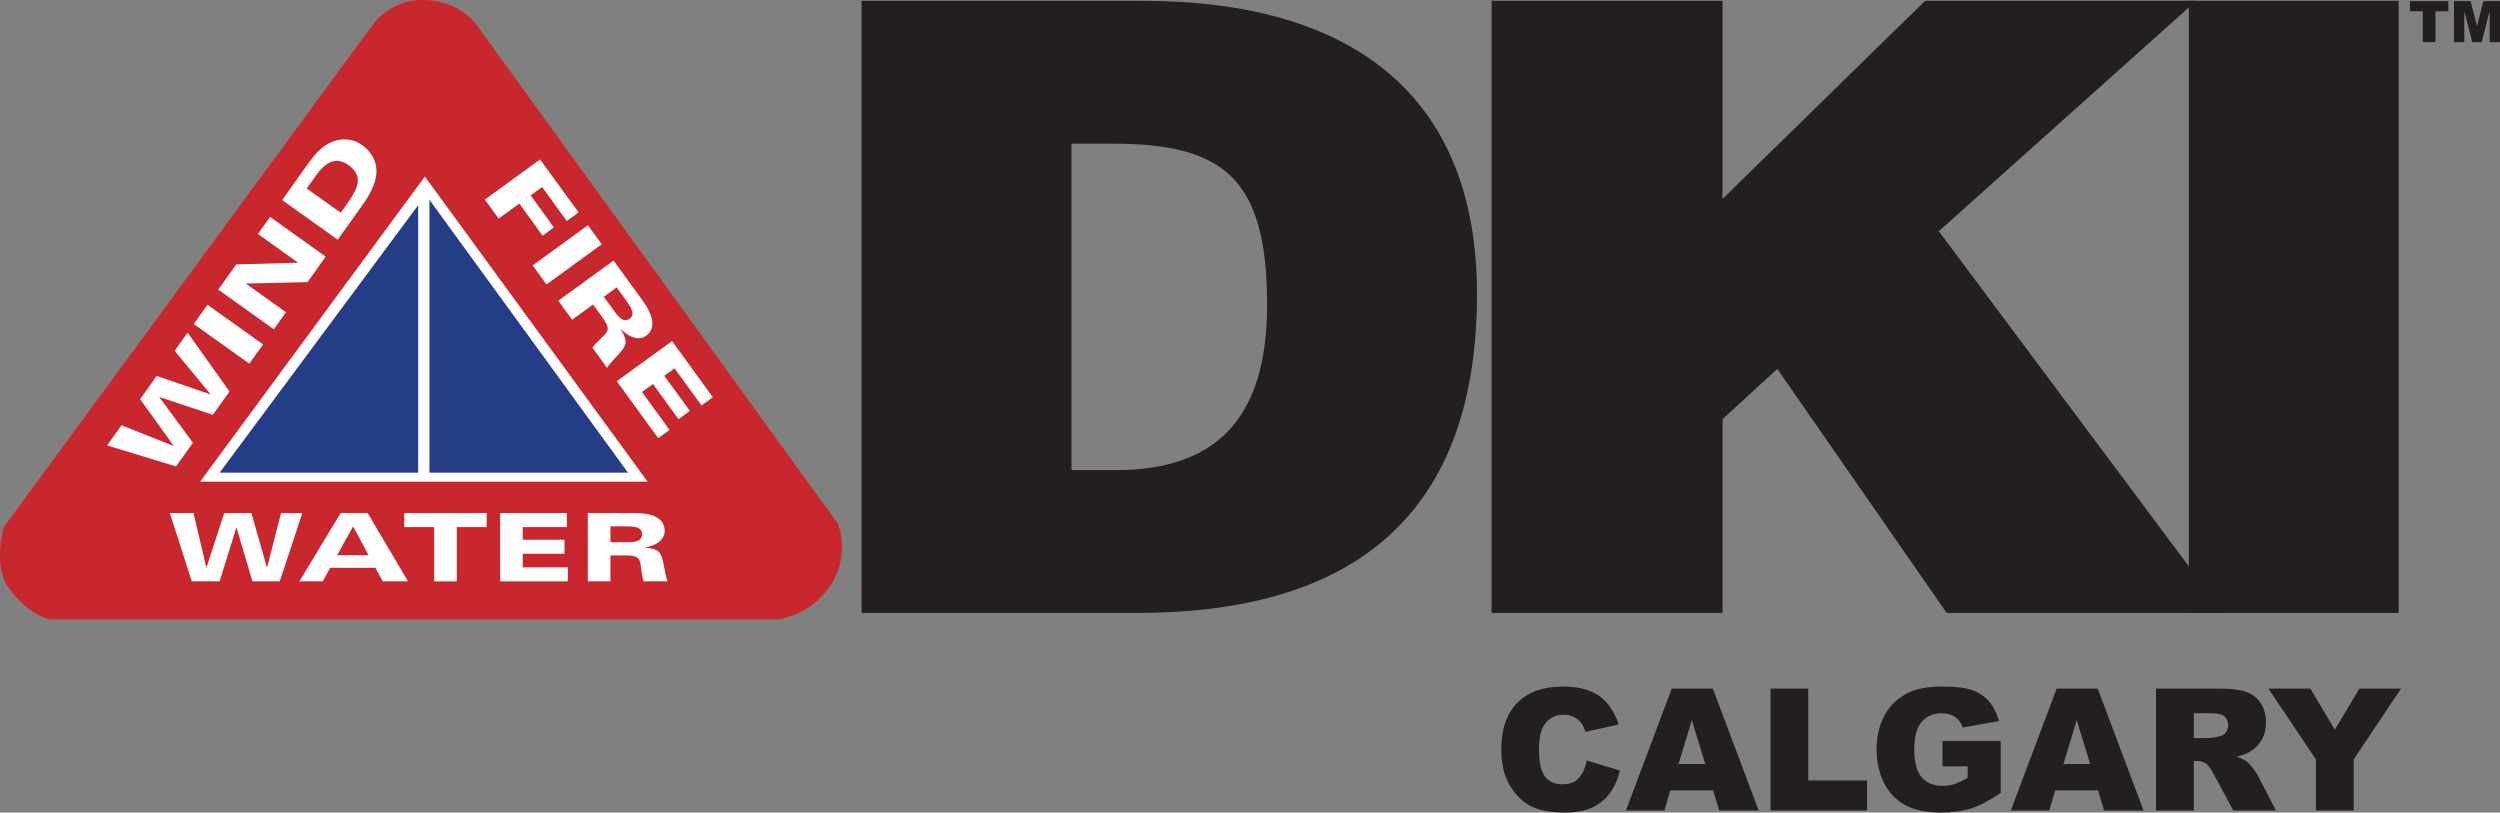 <?xml version="1.0" encoding="UTF-8"?>
<svg id="Artwork" xmlns="http://www.w3.org/2000/svg" xmlns:xlink="http://www.w3.org/1999/xlink" viewBox="0 0 929.97 302.26">
  <rect x="0" y="0" width="929.97" height="302.26" fill="#808080" stroke="none"/>
  <defs>
    <style>
      .cls-1 {
        fill: #231f20;
      }

      .cls-2 {
        fill: #fff;
      }

      .cls-3 {
        fill: none;
      }

      .cls-4 {
        fill: #c9272e;
      }

      .cls-5 {
        fill: #253d87;
      }

      .cls-6 {
        clip-path: url(#clippath);
      }
    </style>
    <clipPath id="clippath">
      <rect class="cls-3" x="0" y="0" width="929.97" height="230.39"/>
    </clipPath>
  </defs>
  <g class="cls-6">
    <path class="cls-4" d="M289.32,230.39H19.16s-7.51-.22-16.04-11.89c-5.74-7.88-1.79-22.31-1.79-22.31L138.07,10.02s6.06-10.02,19.13-10.02c14.66,0,20.63,10.02,20.63,10.02l133.79,184.69s5.63,12.85-4.29,25.26c-7.61,9.52-18.02,10.42-18.02,10.42"/>
  </g>
  <polygon class="cls-2" points="158.05 65.68 74.44 179.18 240.9 179.18 158.05 65.68"/>
  <polygon class="cls-5" points="81.71 175.82 233.6 175.82 158.41 72.49 81.71 175.82"/>
  <rect class="cls-2" x="155.56" y="71.97" width="4.19" height="104.86"/>
  <polygon class="cls-2" points="104.06 216.26 93.89 216.26 88 196.29 87.92 196.29 81.68 216.26 71.35 216.26 63.18 190.87 71.99 190.87 76.75 211.05 76.84 211.05 83.4 190.87 93.52 190.87 99.29 211.05 99.38 211.05 104.54 190.87 112.46 190.87 104.06 216.26"/>
  <path class="cls-2" d="M131.36,195.79l-5.92,10.73h11.65l-5.73-10.73ZM126.72,190.86h10.05l15.01,25.39h-9.41l-2.72-5.03h-16.82l-2.8,5.03h-8.65l15.34-25.39Z"/>
  <polygon class="cls-2" points="161.5 196.07 150.37 196.07 150.37 190.87 181.04 190.87 181.04 196.07 169.92 196.07 169.92 216.26 161.5 216.26 161.5 196.07"/>
  <polygon class="cls-2" points="186.04 190.86 210.86 190.86 210.86 196.07 194.45 196.07 194.45 200.78 209.99 200.78 209.99 205.99 194.45 205.99 194.45 211.05 211.23 211.05 211.23 216.26 186.04 216.26 186.04 190.86"/>
  <path class="cls-2" d="M227.08,201.69h6.68c3.84,0,5.08-1.05,5.08-2.98,0-2.46-2.2-2.92-6.24-2.92h-5.52v5.91ZM218.67,190.86h17.65c6.97,0,10.93,2.22,10.93,6.65,0,3.23-3.01,5.48-7.33,6.14v.08c2.44.14,4.73.63,5.68,2.21,1.4,2.31,1.56,7.66,2.77,10.3h-8.93c-.92-2.46-.8-6.12-1.6-7.88-.53-1.16-1.81-1.76-5.17-1.76h-5.6v9.64h-8.41v-25.39Z"/>
  <polygon class="cls-2" points="200.9 59.32 215.22 79.02 210.83 82.21 201.67 69.58 197.4 72.68 206.05 84.6 201.84 87.66 193.19 75.73 185.5 81.31 180.36 74.24 200.9 59.32"/>
  <polygon class="cls-2" points="218.7 83.8 223.84 90.87 203.29 105.81 198.15 98.73 218.7 83.8"/>
  <path class="cls-2" d="M224.61,110.39l4.09,5.63c2.35,3.23,3.96,3.65,5.52,2.52,2-1.45,1.02-3.57-1.45-6.97l-3.37-4.65-4.79,3.47ZM228.24,96.94l10.79,14.85c4.26,5.86,4.89,10.5,1.3,13.11-2.62,1.91-6.27.7-9.46-2.55l-.06.04c1.39,2.13,2.39,4.35,1.68,6.09-1.02,2.53-5.25,5.82-6.65,8.38l-5.45-7.52c1.43-2.21,4.46-4.26,5.39-5.98.62-1.11.32-2.55-1.74-5.38l-3.42-4.71-7.8,5.66-5.14-7.07,20.55-14.93Z"/>
  <polygon class="cls-2" points="250 126.89 265.16 147.77 260.96 150.82 250.92 137.02 247.11 139.79 256.61 152.86 252.39 155.92 242.9 142.85 238.8 145.81 249.06 159.93 244.84 162.99 229.45 141.81 250 126.89"/>
  <polygon class="cls-2" points="85.36 145.64 79.18 154.3 59.34 147.71 59.29 147.77 71.76 164.7 65.48 173.51 39.85 165.7 45.2 158.2 64.52 165.88 64.58 165.8 52.13 148.49 58.29 139.87 78.22 146.68 78.27 146.6 64.97 130.48 69.79 123.74 85.36 145.64"/>
  <polygon class="cls-2" points="72.07 120.53 77.18 113.37 97.85 128.12 92.75 135.27 72.07 120.53"/>
  <polygon class="cls-2" points="81.19 107.74 87.9 98.34 110.79 97.74 110.84 97.67 95.95 87.05 100.47 80.71 121.15 95.46 114.39 104.94 91.55 105.47 91.51 105.53 106.38 116.15 101.86 122.49 81.19 107.74"/>
  <path class="cls-2" d="M126.75,79.13l2.31-3.23c4.13-5.8,6.28-10.39.61-14.44-4.86-3.47-8.64-1.08-12.42,4.21l-3.16,4.44,12.66,9.03ZM104.97,74.41l9.75-13.68c2.32-3.24,4.9-6.13,8.04-7.64,3.88-1.86,8.3-1.74,12.04.93,3.63,2.6,5.24,6.16,5.24,9.66.01,3.2-1.43,7.31-5.02,12.32l-9.39,13.16-20.68-14.75Z"/>
  <path class="cls-1" d="M398.58,174.87h16.54c36.39,0,56.23-18.34,56.23-61.35,0-47.44-16.2-60.09-57.89-60.09h-14.88v121.44ZM320.5,228V.31h104.54c76.75,0,124.39,34.15,124.39,109.1,0,85.71-49.96,118.59-126.37,118.59h-102.56Z"/>
  <polygon class="cls-1" points="554.85 .31 640.77 .31 640.77 73.99 716.11 .31 816.96 .31 721.21 86.01 827.15 228 724.14 228 661.14 137.24 640.77 155.9 640.77 228 554.85 228 554.85 .31"/>
  <rect class="cls-1" x="814.23" y=".31" width="78.06" height="227.69"/>
  <polygon class="cls-1" points="896.45 .43 910.76 .43 910.76 4.2 905.97 4.2 905.97 15.67 901.25 15.67 901.25 4.2 896.45 4.2 896.45 .43"/>
  <polygon class="cls-1" points="912.84 .43 919.02 .43 921.42 9.7 923.79 .43 929.97 .43 929.97 15.67 926.12 15.67 926.12 4.05 923.15 15.67 919.66 15.67 916.69 4.05 916.69 15.67 912.84 15.67 912.84 .43"/>
  <g>
    <path class="cls-1" d="M590.29,282.93l12.28,3.71c-.82,3.44-2.12,6.32-3.9,8.63-1.77,2.31-3.97,4.05-6.6,5.23-2.63,1.18-5.97,1.76-10.04,1.76-4.93,0-8.95-.72-12.08-2.15-3.12-1.43-5.82-3.95-8.09-7.55-2.27-3.61-3.4-8.22-3.4-13.84,0-7.5,2-13.26,5.98-17.29,3.99-4.03,9.63-6.04,16.93-6.04,5.71,0,10.2,1.16,13.47,3.46,3.27,2.31,5.69,5.86,7.28,10.64l-12.37,2.75c-.43-1.38-.89-2.39-1.36-3.03-.78-1.07-1.74-1.9-2.88-2.47s-2.4-.87-3.8-.87c-3.17,0-5.61,1.28-7.3,3.83-1.28,1.89-1.92,4.87-1.92,8.92,0,5.03.76,8.47,2.29,10.33,1.53,1.86,3.67,2.8,6.43,2.8s4.71-.75,6.08-2.26c1.37-1.5,2.36-3.69,2.98-6.56Z"/>
    <path class="cls-1" d="M637.24,294h-15.9l-2.21,7.48h-14.3l17.04-45.33h15.28l17.04,45.33h-14.67l-2.27-7.48ZM634.34,284.2l-5-16.3-4.95,16.3h9.96Z"/>
    <path class="cls-1" d="M658.63,256.15h14.01v34.17h21.86v11.16h-35.87v-45.33Z"/>
    <path class="cls-1" d="M722.59,285.06v-9.43h21.65v19.33c-4.14,2.82-7.81,4.75-10.99,5.77-3.19,1.02-6.96,1.53-11.33,1.53-5.38,0-9.77-.92-13.16-2.75-3.39-1.84-6.02-4.57-7.89-8.19-1.86-3.63-2.8-7.79-2.8-12.49,0-4.95,1.02-9.25,3.06-12.91,2.04-3.66,5.03-6.44,8.97-8.33,3.07-1.46,7.21-2.2,12.4-2.2s8.76.45,11.24,1.36c2.48.91,4.54,2.31,6.18,4.22,1.64,1.91,2.87,4.32,3.69,7.25l-13.51,2.41c-.56-1.71-1.5-3.02-2.83-3.93-1.33-.91-3.03-1.36-5.09-1.36-3.07,0-5.52,1.07-7.35,3.2-1.82,2.14-2.74,5.51-2.74,10.13,0,4.91.92,8.41,2.77,10.51,1.84,2.1,4.42,3.15,7.71,3.15,1.57,0,3.06-.23,4.48-.68s3.05-1.23,4.89-2.32v-4.27h-9.37Z"/>
    <path class="cls-1" d="M780.42,294h-15.9l-2.21,7.48h-14.3l17.04-45.33h15.28l17.04,45.33h-14.67l-2.27-7.48ZM777.52,284.2l-5-16.3-4.95,16.3h9.96Z"/>
    <path class="cls-1" d="M802,301.48v-45.33h23.35c4.33,0,7.64.37,9.93,1.11s4.13,2.12,5.54,4.13c1.4,2.01,2.1,4.46,2.1,7.34,0,2.52-.54,4.68-1.61,6.51-1.07,1.82-2.55,3.3-4.42,4.44-1.2.72-2.84,1.32-4.92,1.79,1.67.56,2.88,1.12,3.65,1.67.51.37,1.26,1.17,2.24,2.38.98,1.22,1.63,2.16,1.96,2.82l6.78,13.14h-15.83l-7.49-13.85c-.95-1.79-1.79-2.96-2.54-3.49-1.01-.7-2.15-1.05-3.43-1.05h-1.24v18.4h-14.07ZM816.07,274.52h5.91c.64,0,1.88-.21,3.71-.62.93-.19,1.68-.66,2.27-1.42.59-.76.88-1.64.88-2.63,0-1.46-.46-2.59-1.39-3.37s-2.67-1.18-5.23-1.18h-6.15v9.22Z"/>
    <path class="cls-1" d="M843.84,256.15h15.56l9.13,15.29,9.15-15.29h15.48l-17.63,26.35v18.99h-14.04v-18.99l-17.66-26.35Z"/>
  </g>
</svg>